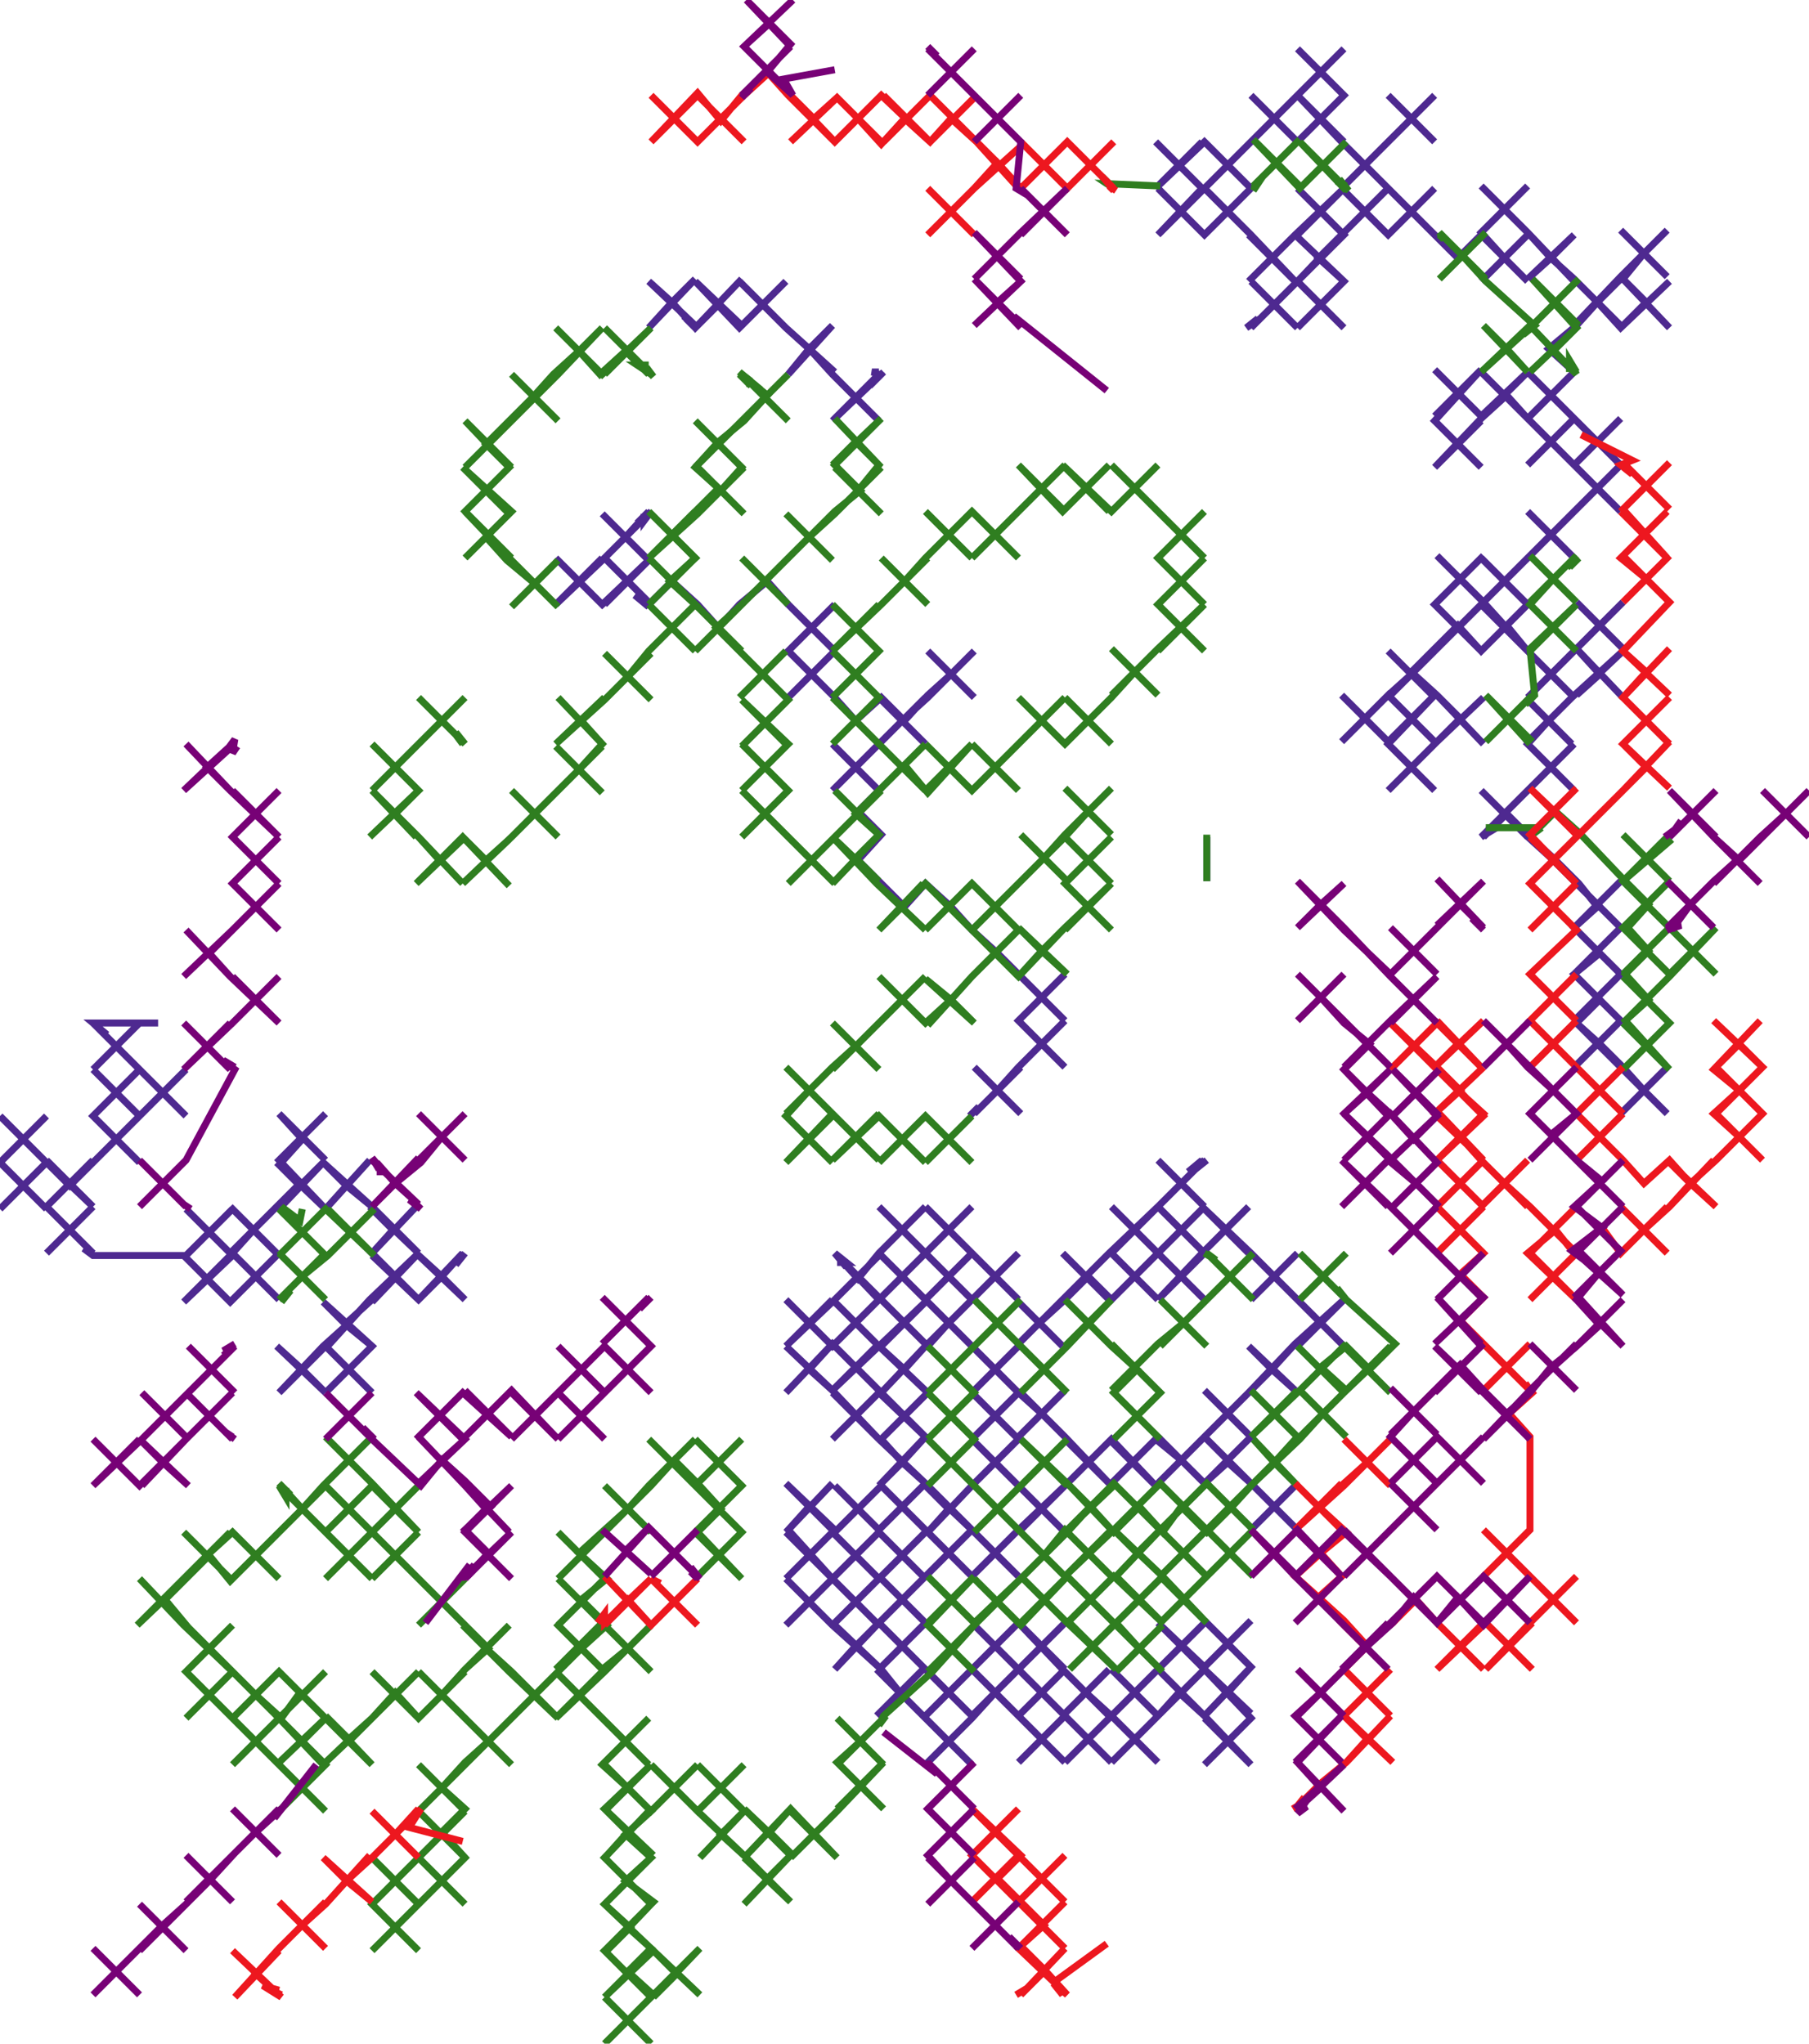 <svg version="1.1" xmlns="http://www.w3.org/2000/svg" xmlns:xlink="http://www.w3.org/1999/xlink" xmlns:ev="http://www.w3.org/2001/xml-events" width="778" height="879" viewBox="-389 -440 778 879"><path d="M -321,0 -349,0 -343,5 -349,0 -339,10 -329,0 -349,20 -339,10 -329,20 -349,0 -329,20 -309,40 -329,20 -319,30 -329,40 -309,20 -329,40 -349,20 -329,40 -339,30 -349,40 -329,20 -349,40 -329,60 -349,40 -339,50 -349,60 -329,40 -349,60 -359,70 -369,60 -379,50 -389,40 -369,60 -379,50 -389,60 -369,40 -389,60 -369,80 -389,60 -379,70 -369,60 -389,80 -369,60 -349,79 -369,59 -359,69 -369,79 -349,59 -369,79 -359,89 -349,79 -369,99 -359,89 -349,99 -369,79 -349,99 -353,97 -349,100 -309,100 -289,80 -309,100 -299,90 -289,100 -309,80 -289,100 -310,120 -290,100 -300,110 -290,120 -310,100 -290,120 -269,99 -289,119 -279,109 -289,99 -269,119 -289,99 -280,89 -270,99 -290,79 -280,89 -270,79 -290,99 -270,79 -260,69 -268,60 -259,50 -269,39 -249,59 -259,49 -269,59 -249,39 -269,59 -249,80 -270,60 -260,70 -250,60 -269,80 -250,60 -240,70 -230,59 -249,80 -240,70 -229,79 -250,60 -229,79 -209,99 -230,79 -220,89 -229,99 -210,79 -229,99 -219,109 -229,119 -240,129 -229,139 -249,159 -229,139 -239,149 -249,139 -229,159 -249,139 -259,149 -249,159 -270,139 -259,149 -269,159 -250,139 -240,130 -229,139 -250,120 -240,130 -230,119 -249,140 -230,119 -209,99 -229,120 -219,109 -209,119 -229,100 -209,119 -199,109 -189,119 -210,99 -199,109 -190,99 -209,119 -190,99 -193,104 -189,99 -193,104 -189,99" fill="none" stroke="#4e2990" stroke-width="3" /><path d="M -29,103 -25,103 -30,99 -25,105 -30,99 -20,110 -11,99 9,79 -11,99 -1,89 9,99 -11,79 9,99 29,79 9,99 19,89 29,99 9,79 29,99 49,119 29,99 39,109 29,119 49,99 29,119 9,99 29,119 19,109 9,119 29,99 9,119 -11,99 9,119 -1,109 -11,119 9,99 -11,119 -30,99 -10,119 -20,109 -30,119 -10,99 -30,119 -51,139 -31,119 -41,129 -31,139 -51,119 -31,139 -11,119 -31,139 -21,129 -11,139 -31,119 -11,139 10,119 -10,139 0,129 10,139 -10,119 10,139 19,129 9,119 29,139 19,129 29,119 9,139 -10,159 9,139 0,149 -11,139 10,159 -11,139 -31,158 -11,138 -21,148 -31,138 -11,158 -31,138 -51,159 -31,138 -41,149 -31,158 -51,139 -31,158 -11,179 -31,159 -21,169 -11,159 -31,179 -11,159 10,179 -10,159 0,169 -10,179 10,159 -10,179 -1,189 9,178 -11,199 -1,189 9,198 -11,179 9,198 30,219 9,199 19,209 10,219 29,199 10,219 -11,198 9,218 -1,208 -11,218 9,198 -11,218 -30,199 -10,219 -20,209 -30,219 -10,199 -30,219 -51,198 -30,218 -41,208 -50,218 -31,198 -50,218 -31,239 -51,219 -41,229 -31,219 -51,239 -31,219 -11,239 -31,219 -21,229 -11,219 -31,239 -11,219 9,239 -11,219 -1,229 -11,239 9,219 -11,239 -31,259 -11,239 -21,249 -31,239 -11,259 -31,239 -51,259 -31,239 -41,249 -31,259 -51,239 -31,259 -21,268 -11,258 -30,278 -21,268 -10,278 -31,258 -10,278 -2,288 8,278 -12,298 -2,288 8,298 -12,278 8,298 29,319 9,299 19,309 29,299 9,319 29,299 39,288 49,298 69,318 49,298 59,308 69,298 49,318 69,298 89,318 69,298 79,308 89,298 69,318 89,298 109,318 89,298 99,308 109,298 89,318 109,298 118,288 129,298 149,319 129,299 139,309 149,299 129,319 149,299 129,278 149,297 139,288 149,277 129,298 149,277 129,257 149,277 139,267 129,277 149,257 129,277 109,258 129,278 119,268 109,278 129,258 109,278 129,298 109,278 119,288 109,298 129,278 109,298 89,278 109,298 99,288 89,298 109,278 89,298 78,288 68,298 88,278 78,288 68,278 88,298 68,278 49,258 69,278 59,268 49,278 69,258 49,278 59,288 49,298 69,278 59,288 69,298 49,278 29,258 49,278 39,268 29,278 49,258 29,278 49,298 29,278 39,288 29,298 49,278 29,298 19,288 9,298 29,278 19,288 9,278 29,298 9,278 -11,258 9,278 -1,268 9,258 -11,278 9,258 -11,238 9,258 -1,248 9,238 -11,258 9,238 29,218 9,238 19,228 29,238 9,218 29,238 39,228 49,238 29,218 39,228 49,218 29,238 49,218 69,199 49,219 59,209 49,199 69,219 49,199 29,179 49,199 39,189 49,179 29,199 49,179 29,159 49,179 39,169 49,159 29,179 49,159 39,149 49,139 29,159 39,149 29,139 49,159 59,168 69,158 49,178 59,168 69,178 49,158 69,178 89,199 69,179 79,189 89,179 69,199 89,179 108,199 88,179 98,189 108,179 88,199 108,179 119,188 129,178 109,198 119,188 129,198 109,178 129,198 139,189 149,198 159,208 149,218 169,198 159,208 169,218 149,198 129,178 149,198 139,188 149,178 129,198 149,178 129,158 149,178 139,168 149,158 129,178 149,158 158,149 168,158 148,139 158,149 168,138 148,159 168,138 189,119 169,139 179,129 169,119 189,139 169,119 159,109 149,119 169,99 159,109 149,99 169,119 149,99 128,79 148,99 138,89 128,99 148,79 128,99 109,119 129,99 119,109 109,99 129,119 109,99 99,109 89,99 109,119 99,109 89,119 109,99 89,119 79,109 69,119 58,129 68,139 48,119 58,129 48,139 68,119 78,109 88,119 68,99 78,109 88,99 68,119 88,99 109,79 89,99 99,89 109,99 89,79 109,99 129,79 109,99 119,89 109,79 129,99 109,79 119,69 129,79 109,59 119,69 129,59 109,79 129,59 122,64 128,59 125,63 130,59" fill="none" stroke="#4e2990" stroke-width="3" /><path d="M 130,-61 130,-80" fill="none" stroke="#4e2990" stroke-width="3" /><path d="M 250,-83 253,-83 248,-80 252,-84 249,-80 259,-90 268,-81 279,-71 290,-60 298,-50 288,-41 299,-30 288,-21 299,-10 289,0 299,9 309,19 318,29 308,39 328,19 318,29 328,39 308,19 288,-1 308,19 298,9 308,-1 288,19 308,-1 288,-21 308,-1 298,-11 308,-21 288,-1 308,-21 288,-41 308,-21 298,-31 308,-41 288,-21 308,-41 298,-51 288,-41 308,-61 298,-51 288,-61 308,-41 288,-61 278,-71 267,-81 248,-100 268,-80 258,-90 268,-100 248,-80 268,-100 288,-120 268,-100 278,-110 268,-120 288,-100 268,-120 277,-130 287,-120 267,-140 277,-130 287,-140 267,-120 287,-140 309,-160 289,-141 299,-150 289,-161 309,-140 289,-161 299,-171 289,-181 309,-161 299,-171 309,-181 289,-161 268,-140 288,-160 278,-150 268,-160 288,-140 268,-160 259,-171 248,-160 238,-171 228,-161 218,-151 229,-141 249,-120 229,-141 239,-131 229,-121 249,-140 229,-121 208,-100 228,-120 218,-110 208,-120 228,-100 208,-120 228,-141 208,-121 218,-131 208,-141 228,-121 208,-141 198,-131 208,-121 188,-141 198,-131 188,-121 208,-141 218,-150 228,-140 208,-160 218,-150 228,-160 208,-140 228,-160 248,-180 228,-160 238,-170 228,-180 248,-160 228,-180 249,-201 229,-181 239,-191 249,-181 229,-201 249,-181 268,-160 248,-180 258,-170 268,-180 248,-160 268,-180 248,-200 268,-180 258,-190 268,-200 248,-180 268,-200 278,-210 288,-200 268,-220 278,-210 288,-220 268,-200 288,-220 308,-240 288,-220 298,-230 288,-240 308,-220 288,-240 308,-260 288,-240 298,-250 288,-260 308,-240 288,-260 268,-240 288,-260 278,-250 268,-260 288,-240 268,-260 259,-270 248,-260 228,-239 248,-259 238,-249 228,-259 248,-239 228,-259 248,-281 228,-261 238,-271 248,-261 228,-281 248,-261 268,-280 248,-260 258,-270 268,-260 248,-280 268,-260 278,-270 288,-260 268,-280 278,-270 288,-280 268,-260 288,-280 277,-290 289,-300 298,-310 308,-299 329,-319 309,-300 319,-310 309,-320 329,-299 309,-320 318,-331 308,-341 328,-321 318,-331 328,-341 308,-321 288,-300 308,-320 298,-310 288,-320 308,-300 288,-320 278,-329 268,-320 288,-339 278,-329 268,-340 288,-319 268,-340 248,-360 268,-340 258,-350 248,-340 268,-360 248,-340 258,-329 248,-319 268,-339 258,-329 268,-319 248,-339 238,-329 228,-339 208,-359 228,-339 218,-349 208,-339 228,-359 208,-339 188,-359 208,-339 198,-349 208,-359 188,-339 208,-359 198,-369 208,-379 218,-389 208,-399 228,-379 218,-389 228,-399 208,-379 188,-359 208,-379 198,-369 188,-379 208,-359 188,-379 169,-399 189,-379 179,-389 189,-399 169,-379 189,-399 169,-419 189,-399 179,-409 169,-399 189,-419 169,-399 159,-389 149,-399 169,-379 159,-389 149,-379 169,-399 149,-379 129,-359 149,-379 139,-369 129,-379 149,-359 129,-379 108,-359 128,-379 118,-369 128,-359 108,-379 128,-359 109,-339 129,-359 119,-349 129,-339 109,-359 129,-339 149,-359 129,-339 139,-349 149,-339 129,-359 149,-339 168,-319 148,-339 158,-329 168,-339 148,-319 168,-339 189,-359 169,-339 179,-349 189,-339 169,-359 189,-339 169,-319 188,-339 178,-329 189,-319 168,-339 189,-319 169,-299 189,-319 179,-309 169,-319 189,-299 169,-319 159,-309 149,-319 169,-299 159,-309 149,-299 169,-319 149,-299 153,-303 147,-299 152,-303 149,-300" fill="none" stroke="#4e2990" stroke-width="3" /><path d="M -11,-280 -14,-280 -11,-279 -15,-274 -9,-280 -31,-259 -11,-279 -21,-269 -31,-279 -11,-259 -31,-279 -41,-290 -50,-279 -31,-300 -41,-290 -51,-299 -30,-280 -51,-299 -71,-319 -51,-299 -61,-309 -71,-299 -51,-319 -71,-299 -90,-319 -70,-300 -80,-309 -90,-299 -70,-320 -90,-299 -100,-310 -90,-320 -110,-299 -100,-310 -110,-319 -90,-300 -95,-304 -89,-299 -94,-303 -90,-299" fill="none" stroke="#4e2990" stroke-width="3" /><path d="M -112,-219 -112,-216 -109,-220 -115,-215 -110,-220 -120,-209 -130,-219 -110,-199 -120,-209 -130,-199 -110,-219 -130,-199 -150,-180 -130,-200 -140,-190 -130,-180 -150,-200 -130,-180 -109,-200 -129,-180 -119,-190 -109,-180 -129,-200 -109,-180 -114,-184 -110,-179 -116,-184 -110,-180 -100,-190 -89,-180 -80,-170 -71,-180 -59,-190 -50,-180 -30,-160 -50,-180 -40,-170 -50,-160 -30,-180 -50,-160 -40,-150 -30,-160 -50,-140 -40,-150 -30,-140 -50,-160 -30,-140 -21,-130 -10,-140 0,-130 10,-141 20,-150 10,-160 30,-140 20,-150 30,-160 10,-140 -1,-130 -11,-140 9,-120 -1,-130 -11,-120 9,-140 -11,-120 -31,-100 -11,-120 -21,-110 -11,-100 -31,-120 -11,-100 -20,-91 -10,-81 -20,-70 -10,-60 0,-50 9,-60 20,-50 29,-40 40,-30 49,-21 69,-1 49,-21 59,-11 49,-1 69,-21 49,-1 69,19 49,-1 59,9 49,19 69,-1 49,19 40,29 30,19 50,39 40,29 30,39 50,19 30,39 32,36 28,40 32,36 29,39 29,39" fill="none" stroke="#4e2990" stroke-width="3" /><path d="M 29,39" fill="none" stroke="#2f7e20" stroke-width="3" /><path d="M 9,60 29,40 19,50 9,40 29,60 9,40 -11,60 9,40 -1,50 -11,40 9,60 -11,40 -31,59 -11,39 -21,49 -31,39 -11,59 -31,39 -51,60 -31,40 -41,50 -51,40 -31,60 -51,40 -41,29 -31,39 -51,19 -41,29 -31,19 -51,39 -31,19 -21,10 -11,20 -31,0 -21,10 -11,0 -31,20 -11,0 9,-20 -11,0 -1,-10 9,0 -11,-20 9,0 20,-10 30,0 9,-19 20,-10 29,-20 10,1 29,-20 49,-40 29,-20 39,-30 49,-20 29,-40 49,-20 59,-31 70,-21 49,-41 59,-31 69,-41 50,-21 69,-41 89,-60 69,-40 79,-50 69,-60 89,-40 69,-60 89,-80 69,-60 79,-70 69,-80 89,-60 69,-80 79,-91 69,-101 89,-81 79,-91 89,-101 69,-81 60,-71 50,-81 70,-61 60,-71 50,-61 70,-81 50,-61 29,-40 49,-60 39,-50 29,-60 49,-40 29,-60 9,-40 29,-60 19,-50 9,-60 29,-40 9,-60 -11,-40 8,-60 -1,-50 -12,-60 9,-40 -12,-60 -31,-80 -11,-61 -21,-71 -11,-81 -31,-60 -11,-81 -21,-90 -11,-100 0,-111 10,-99 29,-120 9,-100 19,-110 29,-100 9,-120 29,-100 39,-110 49,-100 29,-120 39,-110 49,-120 29,-100 49,-120 69,-140 49,-120 59,-130 69,-120 49,-140 69,-120 79,-130 89,-120 69,-140 79,-130 89,-140 69,-120 89,-140 99,-151 109,-141 89,-161 99,-151 109,-161 89,-141 109,-161 129,-180 109,-160 119,-170 109,-180 129,-160 109,-180 129,-200 109,-180 119,-190 109,-200 129,-180 109,-200 129,-220 109,-200 119,-210 109,-220 129,-200 109,-220 89,-240 109,-220 99,-230 89,-220 109,-240 89,-220 68,-240 88,-220 78,-230 68,-220 88,-240 68,-220 49,-240 69,-220 59,-230 49,-220 69,-240 49,-220 29,-200 49,-220 39,-210 29,-220 49,-200 29,-220 19,-210 9,-220 29,-200 19,-210 9,-200 29,-220 9,-200 0,-190 -10,-200 10,-180 0,-190 -10,-180 10,-200 -10,-180 -31,-160 -11,-180 -21,-170 -11,-160 -31,-180 -11,-160 -31,-140 -11,-160 -21,-150 -11,-140 -31,-160 -11,-140 -31,-120 -11,-140 -21,-130 -11,-120 -31,-140 -11,-120 9,-100 -11,-120 -1,-110 -11,-100 9,-120 -11,-100 -20,-90 -30,-100 -10,-80 -20,-90 -30,-80 -10,-100 -30,-80 -50,-60 -30,-80 -40,-70 -50,-80 -30,-60 -50,-80 -70,-100 -50,-80 -60,-90 -50,-100 -70,-80 -50,-100 -70,-120 -50,-100 -60,-110 -50,-120 -70,-100 -50,-120 -70,-139 -50,-119 -60,-129 -50,-139 -70,-119 -50,-139 -61,-150 -71,-140 -51,-160 -61,-150 -71,-160 -51,-140 -71,-160 -81,-170 -70,-180 -60,-190 -50,-200 -40,-210 -30,-220 -19,-229 -30,-240 -10,-260 -31,-240 -21,-250 -11,-240 -30,-260 -11,-240 -20,-229 -30,-239 -10,-219 -20,-229 -30,-219 -10,-239 -30,-219 -41,-209 -51,-219 -31,-199 -41,-209 -51,-199 -31,-219 -51,-199 -60,-190 -70,-200 -50,-180 -60,-190 -70,-180 -50,-200 -70,-180 -90,-160 -70,-180 -80,-170 -90,-180 -70,-160 -90,-180 -101,-190 -90,-200 -100,-210 -90,-220 -80,-230 -90,-239 -80,-250 -69,-259 -59,-270 -70,-279 -66,-276 -71,-279 -66,-274 -70,-279" fill="none" stroke="#2f7e20" stroke-width="3" /><path d="M -110,-283 -115,-283 -109,-279 -112,-283 -110,-279 -120,-289 -131,-279 -140,-289 -151,-279 -160,-269 -170,-259 -180,-249 -170,-239 -180,-229 -170,-219 -180,-209 -171,-199 -159,-189 -169,-179 -149,-199 -159,-189 -149,-179 -169,-199 -189,-220 -169,-200 -179,-210 -169,-220 -189,-200 -169,-220 -190,-239 -170,-219 -180,-229 -170,-239 -190,-219 -170,-239 -189,-259 -169,-239 -179,-249 -169,-259 -189,-239 -169,-259 -159,-269 -149,-259 -169,-279 -159,-269 -149,-279 -169,-259 -149,-279 -130,-299 -150,-279 -140,-289 -130,-279 -150,-299 -130,-279 -109,-299 -129,-279 -119,-289 -109,-279 -129,-299 -109,-279 -113,-283 -108,-278 -111,-282 -108,-278" fill="none" stroke="#2f7e20" stroke-width="3" /><path d="M -68,-275 -65,-275 -71,-280 -66,-275 -70,-279 -50,-259 -70,-279 -60,-269 -70,-259 -50,-279 -70,-259 -90,-239 -70,-259 -80,-249 -70,-239 -90,-259 -70,-239 -79,-229 -89,-239 -69,-219 -79,-229 -89,-219 -69,-239 -89,-219 -110,-200 -90,-220 -100,-210 -90,-200 -110,-220 -90,-200 -110,-180 -90,-200 -100,-190 -90,-180 -110,-200 -90,-180 -100,-170 -110,-180 -90,-160 -100,-170 -110,-160 -90,-180 -110,-160 -119,-149 -129,-159 -109,-139 -119,-149 -129,-139 -109,-159 -129,-139 -150,-120 -129,-140 -139,-130 -130,-120 -149,-140 -130,-120 -140,-109 -150,-119 -130,-99 -140,-109 -150,-99 -130,-119 -150,-99 -159,-90 -169,-100 -149,-80 -159,-90 -169,-80 -149,-100 -169,-80 -190,-60 -170,-79 -180,-70 -190,-80 -170,-59 -190,-80 -210,-60 -189,-80 -200,-70 -209,-80 -190,-60 -209,-80 -229,-100 -210,-80 -219,-90 -209,-100 -230,-80 -209,-100 -229,-120 -209,-100 -219,-110 -209,-120 -229,-100 -209,-120 -189,-140 -209,-120 -199,-130 -189,-120 -209,-140 -189,-120 -193,-125 -190,-120 -193,-124 -189,-120" fill="none" stroke="#2f7e20" stroke-width="3" /><path d="M -259,80 -260,85 -268,79 -265,83 -269,80 -249,100 -269,80 -259,90 -249,80 -269,100 -249,80 -228,100 -248,80 -238,90 -248,100 -228,80 -248,100 -259,109 -269,99 -249,119 -259,109 -269,119 -249,99 -269,119 -264,115 -268,119 -264,115 -268,120" fill="none" stroke="#2f7e20" stroke-width="3" /><path d="M -266,200 -266,204 -269,199 -264,203 -269,198 -259,209 -250,199 -229,178 -249,198 -239,188 -229,198 -249,178 -229,198 -209,219 -229,199 -219,209 -229,219 -209,199 -229,219 -249,199 -229,219 -239,209 -249,219 -229,199 -249,219 -259,209 -249,199 -269,219 -259,209 -269,199 -249,219 -229,239 -249,219 -239,229 -229,219 -249,239 -229,219 -219,229 -209,219 -229,239 -219,229 -209,239 -229,219 -209,239 -199,249 -189,239 -209,259 -199,249 -189,259 -209,239 -189,259 -179,269 -189,278 -199,289 -209,299 -219,288 -229,299 -239,309 -249,299 -260,288 -268,299 -279,289 -289,279 -299,269 -308,260 -318,248 -308,238 -299,229 -290,240 -269,219 -289,239 -279,229 -289,219 -269,239 -289,219 -300,229 -310,219 -290,239 -300,229 -310,239 -290,219 -310,239 -330,259 -309,239 -319,249 -310,259 -329,239 -310,259 -289,279 -309,259 -299,269 -309,279 -289,259 -309,279 -289,299 -309,279 -299,289 -289,279 -309,299 -289,279 -269,299 -289,279 -279,289 -269,279 -289,299 -269,279 -249,299 -269,279 -259,289 -269,299 -249,279 -269,299 -289,319 -269,299 -279,309 -269,319 -289,299 -269,319 -249,339 -269,319 -259,329 -249,319 -269,339 -249,319 -269,299 -250,319 -259,309 -249,299 -270,319 -249,299 -229,319 -249,298 -239,308 -229,299 -249,318 -229,299 -209,279 -229,299 -219,289 -209,299 -229,279 -209,299 -189,279 -209,299 -199,289 -189,299 -209,279 -189,299 -179,309 -189,318 -199,329 -189,338 -199,348 -189,359 -199,369 -209,359 -219,369 -209,379 -229,399 -209,379 -219,389 -229,379 -209,399 -229,379 -209,359 -229,379 -219,369 -209,379 -229,359 -209,379 -189,359 -209,379 -199,369 -209,359 -189,379 -209,359 -189,339 -209,359 -199,349 -209,339 -189,359 -209,339 -199,329 -189,339 -209,319 -199,329 -189,319 -209,339 -189,319 -179,309 -169,319 -189,299 -179,309 -169,299 -189,319 -169,299 -159,289 -169,279 -180,269 -170,259 -190,279 -180,269 -190,259 -170,279 -149,299 -169,279 -159,289 -149,279 -169,299 -149,279 -139,269 -128,259 -139,248 -128,239 -140,228 -129,218 -119,209 -109,199 -99,188 -89,198 -79,209 -89,219 -70,239 -90,219 -80,229 -70,219 -90,239 -70,219 -90,199 -70,219 -80,209 -70,199 -90,219 -70,199 -90,179 -70,199 -80,189 -90,199 -70,179 -90,199 -110,179 -90,199 -100,189 -110,199 -90,179 -110,199 -119,209 -129,199 -109,219 -119,209 -129,219 -109,199 -129,219 -149,239 -129,219 -139,229 -129,239 -149,219 -129,239 -149,259 -129,239 -139,249 -129,259 -149,239 -129,259 -150,278 -130,258 -140,268 -130,278 -150,258 -130,278 -119,269 -129,259 -109,279 -119,269 -109,259 -129,279 -150,299 -130,279 -140,289 -130,299 -150,279 -130,299 -110,319 -130,299 -120,309 -130,319 -110,299 -130,319 -119,329 -109,339 -120,349 -109,359 -120,369 -108,378 -119,389 -109,398 -119,408 -108,418 -119,429 -109,439 -129,419 -119,429 -129,439 -109,419 -88,398 -108,419 -98,409 -108,399 -88,418 -108,399 -129,419 -109,399 -119,409 -129,399 -109,419 -129,399 -109,379 -128,399 -118,389 -129,379 -108,399 -129,379 -109,359 -129,379 -119,369 -129,359 -109,379 -129,359 -109,338 -128,358 -119,348 -129,338 -108,358 -129,338 -109,319 -129,339 -119,329 -109,339 -129,319 -109,339 -89,319 -109,339 -99,329 -89,339 -109,319 -89,339 -69,319 -89,339 -79,329 -69,339 -89,319 -69,339 -88,359 -69,339 -79,349 -68,359 -89,339 -68,359 -49,378 -69,359 -59,368 -49,358 -69,379 -49,358 -69,338 -48,358 -58,348 -49,338 -68,358 -49,338 -29,359 -49,339 -39,349 -29,339 -49,359 -29,339 -9,318 -29,338 -19,328 -29,318 -9,338 -29,318 -19,309 -9,319 -29,299 -19,309 -9,299 -29,319 -9,299 -12,302 -8,298 -11,302 -9,298 12,279 30,259 10,279 20,269 10,259 30,279 10,259 30,238 10,258 20,248 30,258 10,238 30,258 50,239 30,259 40,249 50,259 30,239 50,259 70,238 50,258 60,248 70,258 50,238 70,258 91,278 71,258 81,268 91,258 71,278 91,258 101,269 91,279 111,259 101,269 111,279 91,259 70,238 90,258 80,248 90,238 70,258 90,238 111,258 91,238 101,248 111,238 91,258 111,238 130,258 110,238 120,248 130,238 110,258 130,238 150,218 130,238 140,228 130,218 150,238 130,218 110,238 130,218 120,228 110,218 130,238 110,218 91,238 110,218 100,228 90,218 111,238 90,218 69,238 89,218 79,228 69,218 89,238 69,218 60,229 70,239 50,219 60,229 50,239 70,219 80,208 90,219 101,208 111,219 119,208 130,219 140,209 150,198 160,188 170,179 180,168 190,158 179,148 190,139 200,149 211,138 190,119 180,109 190,99 170,119 180,109 170,99 190,119 186,114 190,119 211,138 189,159 209,139 199,149 189,139 209,159 189,139 169,159 189,139 179,149 189,159 169,139 189,159 170,178 190,158 180,168 170,158 190,178 170,158 149,178 169,158 159,168 169,178 149,158 169,178 159,189 150,179 169,199 159,189 149,199 170,179 149,199 130,218 150,198 140,208 130,198 150,218 130,198 110,218 130,198 120,208 110,198 130,218 110,198 90,218 110,198 100,208 90,198 110,218 90,198 70,218 90,199 80,208 70,198 90,219 70,198 50,179 70,199 60,189 50,199 70,179 50,199 30,219 50,199 40,209 30,199 50,219 30,199 10,179 30,199 20,189 30,179 10,199 30,179 10,159 30,179 20,169 30,159 10,179 30,159 10,139 30,159 20,149 30,139 10,159 30,139 50,119 30,139 40,129 50,139 30,119 50,139 70,159 50,139 60,149 70,139 50,159 70,139 89,119 69,139 79,129 89,139 69,119 89,139 100,149 90,159 110,179 90,159 100,169 110,159 90,179 110,159 89,138 109,158 99,148 109,138 89,158 109,138 120,129 130,139 110,119 120,129 130,119 110,139 130,119 150,99 130,119 140,109 130,99 150,119 130,99 134,102 129,99 134,102 130,99" fill="none" stroke="#2f7e20" stroke-width="3" /><path d="M 130,-61 130,-81" fill="none" stroke="#2f7e20" stroke-width="3" /><path d="M 250,-84 273,-84 270,-81 274,-84 270,-81 280,-91 290,-82 309,-62 320,-51 311,-41 320,-31 310,-21 320,-10 310,-1 329,20 309,0 319,10 329,0 309,20 329,0 309,-20 329,0 319,-10 329,-20 309,0 329,-20 349,-41 329,-21 339,-31 329,-41 349,-21 329,-41 309,-21 329,-41 319,-31 309,-41 329,-21 309,-41 329,-61 309,-41 319,-51 309,-61 329,-41 309,-61 319,-71 309,-81 329,-61 319,-71 329,-81 309,-61 330,-79" fill="none" stroke="#2f7e20" stroke-width="3" /><path d="M 269,-120 250,-141 270,-121 260,-131 270,-141 250,-121 270,-141 267,-137 271,-141 269,-161 289,-180 269,-160 279,-170 269,-180 289,-160 269,-180 279,-191 289,-181 269,-201 279,-191 289,-201 269,-181 289,-201 285,-196 290,-200 286,-196 290,-200" fill="none" stroke="#2f7e20" stroke-width="3" /><path d="M 286,-280 286,-285 289,-280 286,-285 289,-279 269,-300 289,-279 279,-289 289,-299 269,-280 289,-299 270,-320 290,-300 280,-310 270,-300 290,-320 270,-300 259,-290 268,-280 249,-300 259,-290 248,-280 269,-300 266,-296 271,-300 250,-319 240,-330 230,-320 250,-340 240,-330 230,-340 250,-320 230,-340 235,-335 230,-340 232,-337 230,-339" fill="none" stroke="#2f7e20" stroke-width="3" /><path d="M 190,-360 186,-362 191,-358 187,-363 190,-358 170,-379 190,-359 180,-369 170,-359 190,-379 170,-359 150,-380 170,-360 160,-370 150,-360 170,-380 150,-360 154,-364 150,-358 153,-363 150,-359" fill="none" stroke="#2f7e20" stroke-width="3" /><path d="M 110,-360 87,-361 90,-359 85,-364 90,-359 90,-359" fill="none" stroke="#2f7e20" stroke-width="3" /><path d="M 90,-359" fill="none" stroke="#ed171f" stroke-width="3" /><path d="M 80,-369 70,-359 60,-369 50,-359 40,-370 30,-359 20,-349 10,-359 30,-339 20,-349 30,-359 10,-339 30,-359 41,-369 31,-379 20,-389 11,-379 0,-389 -10,-378 -20,-389 -30,-379 -40,-389 -50,-399 -59,-409 -70,-399 -79,-388 -89,-400 -109,-379 -89,-399 -99,-389 -89,-379 -109,-399 -89,-379 -79,-389 -69,-379 -89,-399 -79,-389 -69,-399 -89,-379 -69,-399 -58,-409 -49,-398 -29,-378 -49,-399 -39,-389 -29,-398 -49,-379 -29,-398 -10,-379 -30,-399 -20,-389 -10,-399 -30,-379 -10,-399 11,-379 -9,-399 1,-389 11,-399 -9,-379 11,-399 21,-389 31,-399 11,-379 21,-389 31,-379 11,-399 31,-379 50,-358 31,-379 41,-369 51,-378 30,-359 51,-378 70,-359 50,-379 60,-369 70,-379 50,-359 70,-379 80,-369 90,-379 70,-359 80,-369 90,-359 70,-379 90,-359 86,-363 90,-358 88,-360 91,-358" fill="none" stroke="#ed171f" stroke-width="3" /><path d="M 291,-253 313,-242 308,-240 313,-236 309,-241 329,-221 309,-241 319,-231 309,-221 329,-241 309,-221 328,-200 308,-220 318,-210 308,-200 328,-220 308,-200 319,-191 329,-201 309,-181 319,-191 329,-181 309,-201 329,-181 309,-160 329,-141 309,-160 319,-151 309,-140 329,-161 309,-140 329,-120 309,-140 319,-130 309,-120 329,-140 309,-120 329,-101 309,-120 319,-110 309,-100 329,-121 309,-100 290,-81 269,-101 289,-81 279,-91 269,-81 289,-101 269,-81 289,-60 269,-80 279,-70 269,-60 289,-80 269,-60 279,-50 289,-60 269,-40 279,-50 289,-40 269,-60 289,-40 269,-21 289,-1 269,-21 279,-11 269,-1 289,-21 269,-1 279,9 289,-1 269,19 279,9 289,19 269,-1 289,19 309,39 289,19 299,29 289,39 309,19 289,39 299,49 309,39 289,59 299,49 309,59 289,39 309,59 318,69 329,59 338,69 349,59 359,49 348,39 359,29 348,20 368,-1 349,19 359,9 369,19 348,-1 369,19 349,39 369,19 359,29 369,39 349,19 369,39 359,49 349,39 369,59 359,49 349,59 369,39 349,59 338,69 328,59 349,79 338,69 329,79 348,59 329,79 318,89 308,79 328,99 318,89 308,99 328,79 308,99 300,88 288,99 280,89 268,99 289,119 269,99 279,109 289,99 269,119 289,99 279,89 269,99 289,79 279,89 269,79 289,99 269,79 258,69 248,79 268,59 258,69 248,59 268,79 248,59 239,49 249,39 238,29 229,19 209,0 229,20 219,10 229,0 209,20 229,0 248,19 229,-1 238,9 228,19 249,-1 228,19 248,39 229,19 239,29 228,39 249,19 228,39 249,59 230,39 239,49 229,59 250,39 229,59 249,79 229,59 239,69 229,79 249,59 229,79 239,89 249,79 229,99 239,89 249,99 229,79 249,99 239,108 249,118 239,128 250,139 259,148 269,138 249,158 259,148 269,158 249,138 269,158 267,155 270,159 260,168 269,178 269,218 249,238 269,218 259,228 269,238 249,218 269,238 289,258 269,238 279,248 269,258 289,238 269,258 250,278 270,258 260,268 250,258 270,278 250,258 229,278 249,258 239,268 229,258 249,278 229,258 220,248 210,258 198,268 188,258 178,247 168,238 179,228 190,219 178,208 189,198 199,189 189,179 209,199 199,189 209,179 189,199 168,218 188,198 178,208 188,218 168,198 188,218 179,228 188,238 178,247 189,257 199,268 189,278 209,298 189,278 199,288 189,298 209,278 189,298 210,318 189,298 199,308 190,318 209,298 190,318 179,327 168,338 172,333 169,337 172,335 167,338" fill="none" stroke="#ed171f" stroke-width="3" /><path d="M 87,396 65,412 68,418 64,413 70,418 60,407 50,397 60,388 50,378 40,368 50,358 29,338 49,358 39,348 29,358 49,338 29,358 49,378 29,358 39,368 49,358 29,378 49,358 69,378 49,358 59,368 49,378 69,358 49,378 69,398 49,378 59,388 49,398 69,378 49,398 70,418 49,398 60,408 50,418 69,398 50,418 53,415 48,418 53,415 50,418" fill="none" stroke="#ed171f" stroke-width="3" /><path d="M -190,352 -213,346 -208,338 -213,343 -209,338 -219,349 -229,339 -209,359 -219,349 -229,359 -209,339 -229,359 -240,369 -250,359 -229,378 -240,369 -249,379 -230,358 -249,379 -259,388 -269,378 -249,398 -259,388 -269,398 -249,378 -269,398 -288,419 -269,399 -279,409 -268,419 -289,399 -268,419 -276,414 -269,416 -274,415 -268,418" fill="none" stroke="#ed171f" stroke-width="3" /><path d="M -132,258 -129,254 -129,258 -125,254 -129,259 -109,239 -129,258 -119,248 -109,259 -129,238 -109,259 -89,239 -109,259 -99,249 -109,239 -89,259 -109,239 -105,241 -109,239 -109,239" fill="none" stroke="#ed171f" stroke-width="3" /><path d="M -109,239" fill="none" stroke="#770176" stroke-width="3" /><path d="M -130,218 -109,237 -120,227 -110,217 -129,238 -110,217 -99,228 -89,218 -109,238 -99,228 -89,238 -109,218 -89,238 -92,234 -88,239 -92,236 -89,239" fill="none" stroke="#770176" stroke-width="3" /><path d="M -9,305 14,323 9,318 13,322 10,318 30,338 10,318 20,328 10,338 30,318 10,338 30,358 10,338 20,348 10,358 30,338 10,358 20,369 30,359 10,379 20,369 30,379 10,359 30,379 39,388 49,378 29,398 39,388 49,398 29,378 49,398 45,393 50,398 47,395 50,398" fill="none" stroke="#770176" stroke-width="3" /><path d="M 170,338 173,337 169,340 174,333 168,338 189,319 169,338 179,329 169,318 189,339 169,318 188,298 168,318 178,308 168,298 188,318 168,298 179,288 189,298 169,278 179,288 189,278 169,298 189,278 199,268 210,258 219,247 229,258 238,247 249,259 269,238 249,258 259,248 249,238 269,258 249,238 229,258 249,238 239,248 229,238 249,258 229,238 219,248 209,238 229,258 219,248 209,258 229,238 209,258 188,278 208,258 198,268 188,258 208,278 188,258 178,248 168,258 188,238 178,248 168,238 188,258 168,238 149,218 169,238 159,228 169,218 149,238 169,218 188,238 168,218 178,228 188,218 168,238 188,218 209,238 189,218 199,228 209,218 189,238 209,218 219,208 229,218 209,198 219,208 229,198 209,218 229,198 249,178 229,198 239,188 229,178 249,198 229,178 209,198 229,178 219,188 209,178 229,198 209,178 219,167 229,177 209,157 219,167 229,157 209,177 229,157 239,147 249,158 259,168 269,159 278,148 288,140 299,130 289,119 299,107 287,98 300,88 288,79 300,68 289,59 278,48 289,39 279,29 268,19 259,9 269,-1 249,19 259,9 249,-1 269,19 289,39 269,19 279,29 269,39 289,19 269,39 279,49 289,39 269,59 279,49 289,59 269,39 289,59 309,79 289,59 299,69 289,79 309,59 289,79 309,99 289,79 299,89 289,99 309,79 289,99 309,117 289,97 299,107 289,117 309,97 289,117 309,139 289,119 299,129 289,139 309,119 289,139 279,148 269,138 289,158 279,148 269,158 289,138 269,158 249,179 269,159 259,169 249,159 269,179 249,159 228,139 248,159 238,149 248,139 228,159 248,139 229,118 248,138 239,128 249,118 228,138 249,118 239,109 229,119 249,99 239,109 229,99 249,119 229,99 219,89 209,99 229,79 219,89 209,79 229,99 209,79 188,59 208,79 198,69 208,59 188,79 208,59 220,69 210,79 230,59 220,69 230,79 210,59 189,39 209,59 199,49 209,39 189,59 209,39 229,60 209,39 219,50 229,40 209,59 229,40 210,20 230,40 220,30 210,40 230,20 210,40 199,30 188,40 209,20 199,30 189,20 208,40 189,20 200,9 189,0 179,-11 189,-21 169,-1 179,-11 169,-21 189,-1 209,19 189,-1 199,9 209,-1 189,19 209,-1 229,-20 209,0 219,-10 209,-20 229,0 209,-20 189,-41 179,-51 189,-60 169,-41 179,-51 169,-61 189,-40 209,-21 219,-31 229,-21 209,-41 219,-31 229,-41 209,-21 229,-41 249,-61 229,-42 239,-51 249,-41 229,-62 249,-41 244,-45 249,-40 245,-44 249,-40" fill="none" stroke="#770176" stroke-width="3" /><path d="M 329,-42 334,-42 328,-40 333,-44 330,-40 338,-51 348,-41 328,-61 338,-51 348,-61 328,-41 348,-61 358,-70 368,-60 348,-80 358,-70 368,-80 348,-60 368,-80 379,-90 369,-100 389,-80 379,-90 389,-100 369,-80 359,-70 348,-80 329,-100 349,-80 339,-90 329,-80 349,-100 329,-80 334,-87 329,-80 331,-83 327,-80" fill="none" stroke="#770176" stroke-width="3" /><path d="M 87,-272 47,-304 50,-300 46,-304 50,-300 30,-320 50,-299 40,-310 50,-319 30,-300 50,-319 30,-340 50,-320 40,-330 50,-340 30,-320 50,-340 70,-359 50,-339 60,-349 50,-359 70,-339 50,-359 53,-356 48,-359 50,-379 40,-389 30,-379 50,-399 40,-389 30,-399 50,-379 30,-399 20,-409 10,-399 30,-419 20,-409 10,-419 30,-399 10,-419 14,-416 10,-420 13,-417 10,-419" fill="none" stroke="#770176" stroke-width="3" /><path d="M -30,-410 -52,-406 -48,-399 -53,-404 -49,-400 -59,-409 -49,-421 -68,-440 -49,-420 -58,-430 -69,-420 -48,-440 -69,-420 -49,-400 -69,-420 -59,-410 -69,-400 -49,-420 -69,-400 -66,-402 -70,-398 -67,-402 -70,-399" fill="none" stroke="#770176" stroke-width="3" /><path d="M -287,-119 -289,-116 -288,-122 -291,-118 -288,-120 -310,-100 -289,-120 -300,-110 -290,-100 -309,-120 -290,-100 -269,-80 -289,-100 -279,-90 -289,-80 -269,-100 -289,-80 -269,-60 -289,-80 -279,-70 -289,-60 -269,-80 -289,-60 -269,-40 -289,-60 -279,-50 -289,-40 -269,-60 -289,-40 -310,-20 -289,-40 -299,-30 -290,-20 -309,-40 -290,-20 -269,0 -289,-20 -279,-10 -289,0 -269,-20 -289,0 -310,20 -290,0 -300,10 -290,20 -310,0 -290,20 -293,16 -288,19 -292,17 -288,20 -309,59 -329,79 -309,59 -319,69 -309,79 -329,59 -309,79 -313,75 -310,78 -307,80" fill="none" stroke="#770176" stroke-width="3" /><path d="M -227,64 -224,64 -229,58 -226,63 -227,60 -219,69 -208,60 -199,49 -209,39 -189,59 -199,49 -189,39 -209,59 -229,79 -209,58 -219,69 -209,78 -229,59 -209,78 -213,76 -208,80 -211,77 -208,80" fill="none" stroke="#770176" stroke-width="3" /><path d="M -288,138 -293,141 -288,139 -293,143 -288,139 -298,149 -308,139 -288,159 -298,149 -308,159 -288,139 -308,159 -318,169 -328,159 -308,179 -318,169 -328,179 -308,159 -328,179 -349,199 -329,179 -339,189 -329,199 -349,179 -329,199 -319,189 -308,199 -329,179 -319,189 -309,179 -328,199 -309,179 -289,159 -309,179 -299,169 -289,179 -309,159 -289,179 -292,176 -288,179 -292,176 -289,178" fill="none" stroke="#770176" stroke-width="3" /><path d="M -248,178 -229,159 -249,179 -239,169 -229,179 -249,159 -229,179 -233,174 -228,179 -231,177 -228,180 -208,199 -199,188 -189,197 -178,208 -189,218 -179,228 -188,238 -185,234 -189,238 -185,233 -189,239" fill="none" stroke="#770176" stroke-width="3" /><path d="M -253,319 -271,342 -269,338 -273,342 -269,339 -280,349 -288,357 -299,369 -309,379 -319,388 -329,398 -339,408 -329,418 -349,398 -339,408 -349,418 -329,398 -319,389 -309,399 -329,379 -319,389 -309,379 -329,399 -309,379 -299,368 -289,378 -309,358 -299,368 -289,358 -309,378 -289,358 -279,348 -269,358 -289,338 -279,348 -269,338 -289,358 -269,338 -272,341 -269,339 -272,341 -268,338" fill="none" stroke="#770176" stroke-width="3" /><path d="M -206,258 -187,233 -191,239 -186,234 -190,239 -169,219 -189,239 -179,229 -189,219 -169,239 -189,219 -169,199 -190,219 -180,209 -189,199 -170,219 -189,199 -209,178 -189,199 -199,188 -189,179 -209,198 -189,179 -210,159 -190,179 -200,169 -190,159 -210,179 -190,159 -169,178 -189,158 -179,168 -169,158 -189,178 -169,158 -149,179 -169,159 -159,169 -149,159 -169,179 -149,159 -129,179 -149,159 -139,169 -129,159 -149,179 -129,159 -149,139 -129,159 -139,149 -129,139 -149,159 -129,139 -109,159 -129,139 -119,149 -109,139 -129,159 -109,139 -130,118 -110,138 -120,128 -110,118 -130,138 -110,118 -114,122 -110,119 -114,123 -109,118" fill="none" stroke="#770176" stroke-width="3" /></svg>